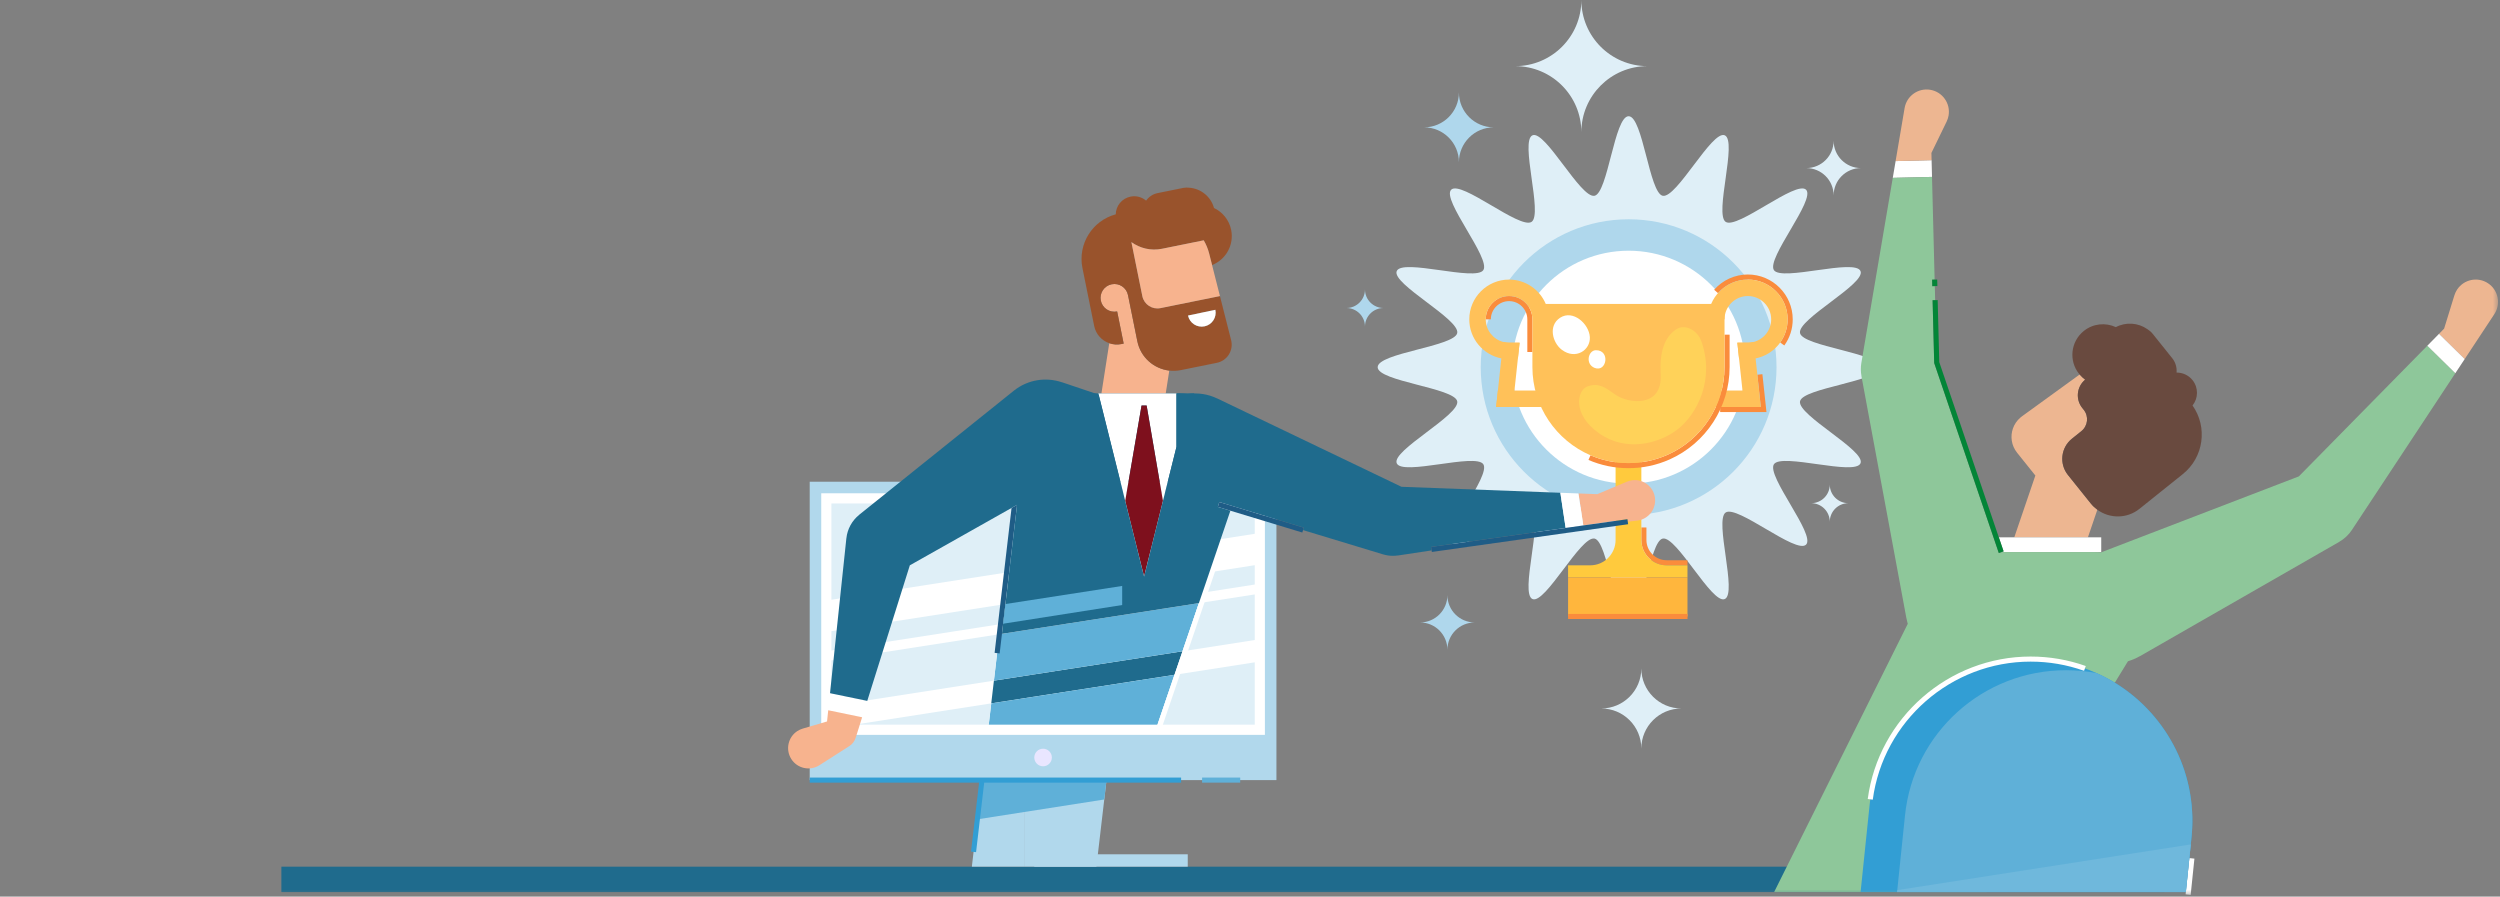 <?xml version="1.0" encoding="UTF-8"?>
<svg width="527px" height="189px" viewBox="0 0 527 189" version="1.1" xmlns="http://www.w3.org/2000/svg" xmlns:xlink="http://www.w3.org/1999/xlink">
    <rect x="0" y="0" width="527" height="189" fill="#808080" stroke="none"/>
    <title>Group 97</title>
    <defs>
        <polygon id="path-1" points="0 188.643 526.584 188.643 526.584 -0 0 -0"></polygon>
    </defs>
    <g id="Page-1" stroke="none" stroke-width="1" fill="none" fill-rule="evenodd">
        <g id="211274-Gemeente-Hollands-Kroon-Digitaal-Sociaal-Jaarverslag-[5]" transform="translate(-840, -4927)">
            <g id="Group-8" transform="translate(185, 4927)">
                <g id="Group-18" transform="translate(579, 0)">
                    <g id="Group-97" transform="translate(76, 0)">
                        <path d="M396.215,77.401 C396.215,80.397 380.003,81.765 379.443,84.597 C378.866,87.515 393.311,94.968 392.198,97.653 C391.065,100.384 375.571,95.431 373.945,97.859 C372.307,100.305 382.795,112.734 380.72,114.808 C378.646,116.882 366.218,106.395 363.771,108.033 C361.343,109.658 366.297,125.153 363.565,126.285 C360.881,127.399 353.427,112.953 350.51,113.53 C347.678,114.09 346.31,130.303 343.314,130.303 C340.318,130.303 338.95,114.09 336.118,113.53 C333.2,112.953 325.747,127.398 323.062,126.285 C320.33,125.153 325.284,109.658 322.856,108.032 C320.41,106.395 307.981,116.882 305.906,114.808 C303.832,112.734 314.32,100.305 312.682,97.859 C311.057,95.431 295.562,100.384 294.429,97.652 C293.316,94.968 307.762,87.515 307.185,84.597 C306.625,81.765 290.412,80.397 290.412,77.401 C290.412,74.405 306.625,73.037 307.185,70.205 C307.762,67.287 293.316,59.834 294.43,57.149 C295.562,54.418 311.057,59.371 312.682,56.943 C314.32,54.497 303.833,42.068 305.907,39.994 C307.981,37.92 320.41,48.407 322.856,46.77 C325.284,45.144 320.331,29.649 323.062,28.517 C325.747,27.404 333.2,41.849 336.118,41.272 C338.95,40.712 340.318,24.5 343.314,24.5 C346.31,24.5 347.678,40.712 350.51,41.272 C353.428,41.849 360.881,27.404 363.566,28.517 C366.297,29.649 361.344,45.144 363.772,46.77 C366.218,48.408 378.647,37.92 380.721,39.994 C382.795,42.069 372.308,54.497 373.945,56.944 C375.571,59.371 391.066,54.418 392.198,57.15 C393.311,59.834 378.866,67.287 379.443,70.205 C380.003,73.037 396.215,74.405 396.215,77.401" id="Fill-1" fill="#DFEFF7"></path>
                        <path d="M374.491,77.401 C374.491,94.62 360.533,108.579 343.314,108.579 C326.095,108.579 312.136,94.62 312.136,77.401 C312.136,60.182 326.095,46.224 343.314,46.224 C360.533,46.224 374.491,60.182 374.491,77.401" id="Fill-3" fill="#AFD7EC"></path>
                        <path d="M367.864,77.401 C367.864,90.96 356.873,101.952 343.314,101.952 C329.755,101.952 318.763,90.96 318.763,77.401 C318.763,63.842 329.755,52.85 343.314,52.85 C356.873,52.85 367.864,63.842 367.864,77.401" id="Fill-5" fill="#FFFFFF"></path>
                        <path d="M355.721,119.17 L351.343,119.17 C348.395,119.17 345.996,116.772 345.996,113.823 L345.996,111.183 L347.067,111.183 L347.067,113.823 C347.067,116.181 348.985,118.099 351.343,118.099 L355.721,118.099 L355.721,119.17 Z" id="Fill-7" fill="#FA8C3C"></path>
                        <path d="M355.721,119.17 L355.721,121.706 L330.552,121.706 L330.552,119.17 L335.219,119.17 C338.172,119.17 340.566,116.776 340.566,113.823 L340.566,95.263 L345.996,95.263 L345.996,113.823 C345.996,116.776 348.39,119.17 351.343,119.17 L355.721,119.17 Z" id="Fill-9" fill="#FFCA3D"></path>
                        <mask id="mask-2" fill="white">
                            <use xlink:href="#path-1"></use>
                        </mask>
                        <g id="Clip-12"></g>
                        <polygon id="Fill-11" fill="#FFB63D" mask="url(#mask-2)" points="330.553 129.951 355.721 129.951 355.721 121.707 330.553 121.707"></polygon>
                        <polygon id="Fill-13" fill="#FFC159" mask="url(#mask-2)" points="325.48 82.324 325.48 85.795 315.385 85.795 315.758 82.324"></polygon>
                        <path d="M320.331,72.24 L319.981,75.5 L319.246,82.324 L318.873,85.795 L315.385,85.795 L315.758,82.324 L316.484,75.552 L316.857,72.075 C317.074,72.133 317.297,72.173 317.522,72.202 C317.716,72.228 317.916,72.24 318.115,72.24 L320.331,72.24 Z" id="Fill-14" fill="#FFC159" mask="url(#mask-2)"></path>
                        <path d="M376.134,72.827 L375.264,72.203 C376.292,70.768 376.836,69.08 376.836,67.322 C376.836,62.697 373.073,58.933 368.447,58.933 C366.04,58.933 363.744,59.974 362.148,61.789 L361.343,61.081 C363.143,59.035 365.732,57.862 368.447,57.862 C373.663,57.862 377.907,62.106 377.907,67.322 C377.907,69.305 377.294,71.209 376.134,72.827" id="Fill-15" fill="#FA8C3C" mask="url(#mask-2)"></path>
                        <path d="M360.058,67.322 L363.53,67.322 C363.53,64.609 365.737,62.405 368.447,62.405 C371.158,62.405 373.365,64.609 373.365,67.322 C373.365,69.599 371.808,71.519 369.705,72.075 C369.489,72.133 369.266,72.173 369.04,72.202 C368.846,72.228 368.647,72.24 368.447,72.24 L366.231,72.24 L366.581,75.5 C367.18,75.639 367.805,75.711 368.447,75.711 C368.875,75.711 369.295,75.679 369.705,75.618 C369.83,75.598 369.954,75.578 370.079,75.552 C373.923,74.791 376.836,71.389 376.836,67.322 C376.836,62.697 373.073,58.933 368.447,58.933 C363.822,58.933 360.058,62.697 360.058,67.322" id="Fill-16" fill="#FFC159" mask="url(#mask-2)"></path>
                        <polygon id="Fill-17" fill="#FA8C3C" mask="url(#mask-2)" points="372.371 86.866 362.61 86.866 362.61 85.795 371.178 85.795 370.448 78.992 371.513 78.878"></polygon>
                        <path d="M370.805,82.324 L370.079,75.552 L369.705,72.075 C369.489,72.133 369.266,72.173 369.04,72.202 C368.846,72.228 368.647,72.24 368.447,72.24 L366.231,72.24 L366.581,75.5 L367.316,82.324 L361.082,82.324 L361.082,85.795 L367.689,85.795 L371.178,85.795 L370.805,82.324 Z" id="Fill-18" fill="#FFC159" mask="url(#mask-2)"></path>
                        <path d="M323.033,74.195 L321.961,74.195 L321.961,67.314 C321.958,65.198 320.233,63.476 318.115,63.476 C315.995,63.476 314.269,65.201 314.269,67.322 L313.198,67.322 C313.198,64.61 315.404,62.405 318.115,62.405 C320.823,62.405 323.028,64.607 323.033,67.314 L323.033,74.195 Z" id="Fill-19" fill="#FA8C3C" mask="url(#mask-2)"></path>
                        <path d="M343.281,98.69 C340.351,98.69 337.514,98.107 334.848,96.958 L335.272,95.974 C337.803,97.065 340.498,97.618 343.281,97.618 C346.148,97.618 348.924,97.029 351.531,95.866 C358.821,92.614 363.531,85.353 363.531,77.368 L363.531,70.549 L364.603,70.549 L364.603,77.368 C364.603,85.775 359.643,93.42 351.967,96.845 C349.222,98.069 346.299,98.69 343.281,98.69" id="Fill-20" fill="#FA8C3C" mask="url(#mask-2)"></path>
                        <path d="M363.531,64.067 L363.531,77.368 C363.531,85.618 358.603,92.711 351.531,95.867 C349.008,96.992 346.222,97.618 343.281,97.618 C340.436,97.618 337.731,97.034 335.272,95.974 C328.072,92.872 323.031,85.715 323.031,77.368 L323.031,67.313 C323.026,64.602 320.824,62.406 318.113,62.406 C315.403,62.406 313.195,64.608 313.195,67.324 C313.195,69.6 314.754,71.518 316.854,72.075 C317.074,72.134 317.299,72.172 317.524,72.204 C317.717,72.231 317.915,72.242 318.113,72.242 L320.331,72.242 L319.983,75.499 C319.383,75.638 318.756,75.713 318.113,75.713 C317.685,75.713 317.267,75.681 316.854,75.617 C316.731,75.6 316.608,75.579 316.485,75.552 C312.638,74.792 309.724,71.39 309.724,67.324 C309.724,62.695 313.49,58.935 318.113,58.935 C321.585,58.935 324.574,61.056 325.844,64.067 L363.531,64.067 Z" id="Fill-21" fill="#FFC159" mask="url(#mask-2)"></path>
                        <path d="M334.632,81.462 C332.461,82.243 331.335,87.327 337.106,91.355 C342.876,95.384 349.737,93.478 353.531,90.587 C357.853,87.293 361.553,79.781 358.574,71.76 C357.83,69.757 355.242,68.086 353.243,69.481 C350.884,71.128 349.797,74.186 350.073,78.964 C350.472,85.875 343.385,85.244 340.371,83.095 C338.462,81.733 337.034,80.597 334.632,81.462" id="Fill-22" fill="#FFD259" mask="url(#mask-2)"></path>
                        <path d="M328.873,66.98 C326.316,68.642 327.251,72.258 329.248,73.747 C332.146,75.906 335.287,73.816 335.139,71.057 C334.991,68.298 331.606,65.202 328.873,66.98" id="Fill-23" fill="#FFFFFF" mask="url(#mask-2)"></path>
                        <path d="M336.167,77.561 C334.098,76.764 334.799,73.844 336.401,73.826 C339.509,73.791 338.707,78.539 336.167,77.561" id="Fill-24" fill="#FFFFFF" mask="url(#mask-2)"></path>
                        <polygon id="Fill-25" fill="#FA8C3C" mask="url(#mask-2)" points="330.552 130.487 355.721 130.487 355.721 129.415 330.552 129.415"></polygon>
                        <polygon id="Fill-26" fill="#1F6B8D" mask="url(#mask-2)" points="59.313 188.052 456.313 188.052 456.313 182.695 59.313 182.695"></polygon>
                        <path d="M333.349,-0 C333.349,7.7 327.107,13.942 319.407,13.942 C327.107,13.942 333.349,20.184 333.349,27.884 C333.349,20.184 339.591,13.942 347.291,13.942 C339.591,13.942 333.349,7.7 333.349,-0" id="Fill-27" fill="#DFEFF7" mask="url(#mask-2)"></path>
                        <path d="M386.531,29.668 C386.531,32.851 383.951,35.431 380.768,35.431 C383.951,35.431 386.531,38.011 386.531,41.194 C386.531,38.011 389.111,35.431 392.294,35.431 C389.111,35.431 386.531,32.851 386.531,29.668" id="Fill-28" fill="#DFEFF7" mask="url(#mask-2)"></path>
                        <path d="M305.111,125.45 C305.111,128.633 302.531,131.213 299.348,131.213 C302.531,131.213 305.111,133.793 305.111,136.976 C305.111,133.793 307.691,131.213 310.874,131.213 C307.691,131.213 305.111,128.633 305.111,125.45" id="Fill-29" fill="#AFD7EC" mask="url(#mask-2)"></path>
                        <path d="M385.717,102.15 C385.717,104.316 383.961,106.072 381.796,106.072 C383.961,106.072 385.717,107.828 385.717,109.993 C385.717,107.828 387.473,106.072 389.639,106.072 C387.473,106.072 385.717,104.316 385.717,102.15" id="Fill-30" fill="#DFEFF7" mask="url(#mask-2)"></path>
                        <path d="M287.738,61.005 C287.738,63.171 285.982,64.927 283.816,64.927 C285.982,64.927 287.738,66.682 287.738,68.848 C287.738,66.682 289.493,64.927 291.659,64.927 C289.493,64.927 287.738,63.171 287.738,61.005" id="Fill-31" fill="#AFD7EC" mask="url(#mask-2)"></path>
                        <path d="M345.99,140.903 C345.99,145.566 342.21,149.346 337.547,149.346 C342.21,149.346 345.99,153.126 345.99,157.789 C345.99,153.126 349.771,149.346 354.434,149.346 C349.771,149.346 345.99,145.566 345.99,140.903" id="Fill-32" fill="#DFEFF7" mask="url(#mask-2)"></path>
                        <path d="M307.54,19.494 C307.54,23.553 304.249,26.843 300.191,26.843 C304.249,26.843 307.54,30.133 307.54,34.192 C307.54,30.133 310.83,26.843 314.889,26.843 C310.83,26.843 307.54,23.553 307.54,19.494" id="Fill-33" fill="#AFD7EC" mask="url(#mask-2)"></path>
                        <polygon id="Fill-34" fill="#B1D8EC" mask="url(#mask-2)" points="207.002 164.445 204.867 182.695 216.055 182.695 216.055 164.445"></polygon>
                        <polygon id="Fill-35" fill="#B1D8EC" mask="url(#mask-2)" points="231.122 182.695 233.257 164.445 216.055 164.445 216.055 182.695"></polygon>
                        <polygon id="Fill-36" fill="#1F6B8D" mask="url(#mask-2)" points="226.133 102.229 251.75 102.229 251.75 82.924 226.133 82.924"></polygon>
                        <polygon id="Fill-37" fill="#B1D8EC" mask="url(#mask-2)" points="218.027 182.696 250.376 182.696 250.376 180.085 218.027 180.085"></polygon>
                        <polygon id="Fill-38" fill="#5FB0D8" mask="url(#mask-2)" points="232.779 168.531 206.034 172.714 207.002 164.445 233.251 164.444"></polygon>
                        <polygon id="Fill-39" fill="#B1D8EC" mask="url(#mask-2)" points="170.687 164.445 269.071 164.445 269.071 101.547 170.687 101.547"></polygon>
                        <polygon id="Fill-40" fill="#FFFFFF" mask="url(#mask-2)" points="173.118 154.909 266.64 154.909 266.64 103.982 173.118 103.982"></polygon>
                        <polygon id="Fill-41" fill="#FFFFFF" mask="url(#mask-2)" points="175.26 152.765 264.499 152.765 264.499 106.125 175.26 106.125"></polygon>
                        <polygon id="Fill-42" fill="#FFFFFF" mask="url(#mask-2)" points="175.26 152.765 264.499 152.765 264.499 106.125 175.26 106.125"></polygon>
                        <polygon id="Fill-43" fill="#DFEFF7" mask="url(#mask-2)" points="264.499 106.125 264.499 112.527 175.26 126.429 175.26 106.125"></polygon>
                        <path d="M221.732,159.68 C221.732,160.703 220.902,161.533 219.879,161.533 C218.856,161.533 218.027,160.703 218.027,159.68 C218.027,158.657 218.856,157.828 219.879,157.828 C220.902,157.828 221.732,158.657 221.732,159.68" id="Fill-44" fill="#E9E6FF" mask="url(#mask-2)"></path>
                        <polygon id="Fill-45" fill="#1F6B8D" mask="url(#mask-2)" points="209.517 143.481 249.273 137.288 247.58 142.254 208.955 148.27"></polygon>
                        <polygon id="Fill-46" fill="#5FB0D8" mask="url(#mask-2)" points="247.581 142.254 243.997 152.765 208.426 152.765 208.956 148.27"></polygon>
                        <polygon id="Fill-47" fill="#DFEFF7" mask="url(#mask-2)" points="208.956 148.27 208.426 152.765 180.103 152.765"></polygon>
                        <polygon id="Fill-48" fill="#DFEFF7" mask="url(#mask-2)" points="264.499 139.618 264.499 152.765 243.997 152.765 247.581 142.254"></polygon>
                        <polygon id="Fill-49" fill="#5FB0D8" mask="url(#mask-2)" points="252.728 127.136 249.273 137.288 209.517 143.481 210.664 133.693"></polygon>
                        <polygon id="Fill-50" fill="#DFEFF7" mask="url(#mask-2)" points="210.665 133.693 209.519 143.481 175.26 148.816 175.26 139.206"></polygon>
                        <polygon id="Fill-51" fill="#DFEFF7" mask="url(#mask-2)" points="264.499 125.304 264.499 134.915 249.274 137.288 252.729 127.136"></polygon>
                        <polygon id="Fill-52" fill="#DFEFF7" mask="url(#mask-2)" points="211.399 127.415 210.911 131.567 175.26 137.122 175.26 133.045"></polygon>
                        <polygon id="Fill-53" fill="#DFEFF7" mask="url(#mask-2)" points="264.499 119.143 264.499 123.22 253.479 124.94 254.947 120.633"></polygon>
                        <polygon id="Fill-54" fill="#FFFFFF" mask="url(#mask-2)" points="244.646 154.181 243.631 153.836 256.983 114.649 257.997 114.994"></polygon>
                        <polygon id="Fill-55" fill="#329ED4" mask="url(#mask-2)" points="170.687 164.98 248.977 164.98 248.977 163.909 170.687 163.909"></polygon>
                        <polygon id="Fill-56" fill="#329ED4" mask="url(#mask-2)" points="205.755 179.638 204.691 179.513 206.461 164.382 207.525 164.507"></polygon>
                        <polygon id="Fill-57" fill="#5FB0D8" mask="url(#mask-2)" points="253.403 164.98 261.439 164.98 261.439 163.909 253.403 163.909"></polygon>
                        <path d="M368.025,188.054 L249.174,188.054 L368.025,188.054 Z" id="Fill-58" fill="#F8F7FF" mask="url(#mask-2)"></path>
                        <path d="M232.928,188.054 L189.27,188.054 L232.928,188.054 Z" id="Fill-60" fill="#F8F7FF" mask="url(#mask-2)"></path>
                        <path d="M243.293,188.054 L238.349,188.054 L243.293,188.054 Z" id="Fill-62" fill="#F8F7FF" mask="url(#mask-2)"></path>
                        <path d="M442.118,107.451 C441.613,107.08 441.143,106.645 440.732,106.133 L435.919,100.126 C434.04,97.781 434.418,94.357 436.763,92.478 L438.749,90.886 L438.748,90.885 C440.133,89.778 440.355,87.763 439.244,86.382 L438.942,86.003 C437.48,84.176 437.754,81.521 439.548,80.034 L439.548,80.034 C439.123,79.719 438.735,79.354 438.39,78.947 L426.23,87.762 C426.104,87.853 425.987,87.951 425.871,88.051 C425.153,88.671 424.636,89.447 424.336,90.293 C423.738,91.975 423.991,93.922 425.197,95.426 L425.197,95.426 C425.197,95.426 425.197,95.427 425.197,95.427 L429.054,100.24 L424.609,113.276 L440.132,113.276 L442.118,107.451 Z" id="Fill-64" fill="#EDB691" mask="url(#mask-2)"></path>
                        <polygon id="Fill-65" fill="#FFFFFF" mask="url(#mask-2)" points="407.181 33.77 407.142 32.238 407.12 31.387 407.118 31.387 407.178 33.767 399.596 33.957 398.996 37.495 407.268 37.29"></polygon>
                        <path d="M407.178,33.767 L407.118,31.387 L407.12,31.387 L407.142,32.238 L410.355,25.623 L410.352,25.622 C410.543,25.229 410.684,24.805 410.761,24.353 C411.196,21.793 409.473,19.365 406.913,18.931 C404.353,18.496 401.925,20.219 401.491,22.779 L400.115,30.885 C400.115,30.885 400.115,30.886 400.115,30.887 L400.114,30.887 L399.593,33.958 L399.596,33.958 L407.178,33.767 Z" id="Fill-66" fill="#EDB691" mask="url(#mask-2)"></path>
                        <path d="M524.472,59.711 C522.305,58.281 519.389,58.878 517.958,61.046 C517.706,61.428 517.52,61.835 517.391,62.252 L517.388,62.25 L515.219,69.278 L515.817,68.67 L515.818,68.672 L514.149,70.37 L519.559,75.686 L519.56,75.688 L521.276,73.088 L521.276,73.088 C521.276,73.088 521.277,73.087 521.277,73.087 L525.806,66.225 C527.236,64.058 526.639,61.142 524.472,59.711" id="Fill-67" fill="#EDB691" mask="url(#mask-2)"></path>
                        <polygon id="Fill-68" fill="#FFFFFF" mask="url(#mask-2)" points="421.932 116.38 441.691 116.38 441.691 116.386 441.797 116.386 441.969 116.386 442.941 116.386 442.941 113.276 440.132 113.276 424.609 113.276 421.355 113.276 422.361 116.234"></polygon>
                        <path d="M484.597,100.422 L442.873,116.448 C442.572,116.417 442.27,116.393 441.969,116.386 L441.797,116.386 C441.761,116.386 441.726,116.389 441.691,116.389 L441.691,116.386 L441.691,116.38 L421.932,116.38 L421.347,116.579 L407.73,76.53 L407.39,63.285 L407.93,63.271 L407.855,60.313 L407.329,60.327 L407.293,58.956 L407.82,58.942 L407.269,37.29 L398.996,37.495 L392.385,76.433 C392.382,76.452 392.376,76.471 392.373,76.49 C392.21,77.447 392.234,78.391 392.402,79.293 L392.392,79.295 L401.86,130.268 L401.863,130.267 C401.925,130.601 401.999,130.935 402.091,131.268 C402.112,131.344 402.137,131.419 402.16,131.494 L373.992,188.031 L374.104,188.052 L418.783,188.052 L448.571,139.393 C449.426,139.138 450.263,138.784 451.069,138.322 L451.074,138.334 L493.101,114.23 L493.097,114.223 C494.149,113.62 495.083,112.775 495.797,111.694 C495.808,111.678 495.816,111.66 495.826,111.644 L517.582,78.68 L511.678,72.882 L484.597,100.422 Z" id="Fill-69" fill="#8EC79A" mask="url(#mask-2)"></path>
                        <polygon id="Fill-70" fill="#FFFFFF" mask="url(#mask-2)" points="514.149 70.37 515.818 68.672 515.817 68.67 515.219 69.278 514.145 70.37 511.678 72.882 517.583 78.68 519.558 75.686"></polygon>
                        <path d="M439.548,80.034 L439.548,80.034 C437.754,81.521 437.48,84.175 438.942,86.003 L439.244,86.382 C440.355,87.763 440.133,89.778 438.748,90.885 L438.749,90.886 L436.763,92.478 C434.418,94.357 434.04,97.781 435.919,100.126 L440.732,106.133 C441.143,106.645 441.613,107.08 442.118,107.451 C444.717,109.357 448.363,109.376 450.998,107.265 L454.033,104.833 L460.137,99.941 C464.563,96.395 465.407,90.049 462.188,85.474 C463.411,83.946 463.461,81.725 462.186,80.135 C461.336,79.074 460.083,78.529 458.822,78.537 C458.912,77.483 458.616,76.394 457.902,75.503 L457.567,75.085 L457.567,75.085 L453.993,70.625 L453.989,70.62 L453.783,70.363 C453.467,69.968 453.092,69.649 452.685,69.398 C450.737,68.023 448.154,67.834 446.018,68.957 C443.867,67.957 441.246,68.18 439.271,69.764 C436.494,71.989 436.047,76.043 438.272,78.819 C438.309,78.865 438.353,78.903 438.39,78.947 C438.735,79.354 439.123,79.719 439.548,80.034" id="Fill-71" fill="#694A3F" mask="url(#mask-2)"></path>
                        <polygon id="Fill-72" fill="#038537" mask="url(#mask-2)" points="407.73 76.53 421.347 116.579 421.932 116.38 422.361 116.234 421.355 113.276 408.798 76.339 408.461 63.257 407.93 63.271 407.39 63.285"></polygon>
                        <polygon id="Fill-73" fill="#038537" mask="url(#mask-2)" points="407.329 60.327 407.855 60.313 408.4 60.299 408.364 58.928 407.82 58.942 407.293 58.956"></polygon>
                        <polygon id="Fill-74" fill="#1F5C86" mask="url(#mask-2)" points="214.394 106.425 211.945 127.329 211.458 131.481 211.212 133.608 210.729 137.749 209.663 137.62 213.236 107.074"></polygon>
                        <path d="M246.486,78.121 C243.227,77.744 240.434,75.322 239.748,71.932 L237.938,62.995 L237.939,62.995 L237.78,62.21 C237.459,60.629 235.918,59.607 234.337,59.927 C232.755,60.247 231.733,61.789 232.053,63.37 C232.374,64.951 233.915,65.974 235.496,65.653 L235.498,65.653 L236.871,72.431 L236.394,72.528 C235.506,72.707 234.628,72.628 233.831,72.35 L232.184,82.924 L245.738,82.924 L246.486,78.121 Z" id="Fill-75" fill="#F7B38E" mask="url(#mask-2)"></path>
                        <path d="M256.199,65.303 C256.535,66.895 255.517,68.458 253.924,68.794 C252.332,69.129 250.769,68.111 250.433,66.518 L256.199,65.303 Z M236.871,72.431 L235.498,65.653 C233.915,65.974 232.374,64.951 232.053,63.37 C231.733,61.789 232.755,60.247 234.337,59.927 C235.918,59.607 237.459,60.629 237.78,62.21 L237.939,62.995 L239.748,71.932 C240.434,75.322 243.227,77.744 246.486,78.121 C247.281,78.213 248.102,78.187 248.928,78.02 L256.515,76.483 C258.699,76.041 260.067,73.862 259.521,71.704 L257.164,62.414 L244.625,64.953 C242.886,65.305 241.192,64.195 240.812,62.468 L238.497,51.034 C240.29,52.334 242.595,52.918 244.932,52.445 L253.747,50.659 C254.245,51.51 254.636,52.44 254.889,53.44 L255.506,55.875 C258.413,54.727 260.171,51.634 259.529,48.465 C259.103,46.36 257.712,44.702 255.913,43.843 C255.251,41.441 253.156,39.77 250.755,39.578 C250.324,39.515 249.877,39.52 249.426,39.612 L249.136,39.67 C249.133,39.671 249.131,39.671 249.128,39.672 L244.495,40.61 L244.018,40.707 C242.998,40.913 242.155,41.503 241.603,42.294 C240.724,41.551 239.529,41.201 238.315,41.447 C236.494,41.815 235.232,43.399 235.195,45.182 C230.27,46.505 227.155,51.439 228.181,56.506 L229.886,64.927 L230.655,68.722 C231.009,70.47 232.261,71.803 233.831,72.35 C234.628,72.628 235.506,72.707 236.393,72.528 L236.871,72.431 Z" id="Fill-76" fill="#99532C" mask="url(#mask-2)"></path>
                        <path d="M253.747,50.659 L244.932,52.445 C242.595,52.918 240.29,52.334 238.497,51.034 L240.813,62.469 C241.192,64.195 242.886,65.305 244.625,64.953 L257.163,62.414 L255.506,55.875 L254.889,53.44 C254.636,52.44 254.244,51.51 253.747,50.659" id="Fill-77" fill="#F7B38E" mask="url(#mask-2)"></path>
                        <path d="M253.924,68.794 C255.516,68.458 256.535,66.895 256.199,65.303 L250.433,66.518 C250.769,68.111 252.332,69.129 253.924,68.794" id="Fill-78" fill="#FFFFFF" mask="url(#mask-2)"></path>
                        <polygon id="Fill-79" fill="#FFFFFF" mask="url(#mask-2)" points="236.196 101.606 240.43 118.559 237.193 105.591 240.637 85.485 241.709 85.485 245.153 105.591 241.173 121.533 241.173 121.533 245.58 103.889 247.967 94.333 247.998 94.207 247.998 94.207 247.998 82.96 247.998 82.924 245.738 82.924 232.184 82.924 231.53 82.924 231.53 82.925 231.53 82.925 231.596 83.187 232.541 86.971"></polygon>
                        <polygon id="Fill-80" fill="#7E101D" mask="url(#mask-2)" points="241.709 85.485 240.637 85.485 237.193 105.591 240.43 118.559 241.173 121.534 241.173 121.533 245.153 105.591"></polygon>
                        <polygon id="Fill-81" fill="#FFFFFF" mask="url(#mask-2)" points="174.971 146.122 174.591 149.722 181.737 151.2 182.819 147.745"></polygon>
                        <path d="M348.875,105 C348.605,102.648 346.479,100.962 344.128,101.232 C343.712,101.28 343.319,101.388 342.953,101.543 L342.952,101.54 L336.707,104.17 L337.42,104.197 L336.707,104.17 L335.597,104.128 L332.744,104.02 L333.762,110.759 L343.062,109.444 L343.137,109.974 L345.108,109.747 C347.459,109.477 349.146,107.351 348.875,105" id="Fill-82" fill="#F7B38E" mask="url(#mask-2)"></path>
                        <path d="M174.341,152.085 L169.216,153.586 L169.217,153.589 C168.835,153.7 168.462,153.865 168.11,154.09 C166.116,155.365 165.533,158.015 166.808,160.009 C168.083,162.003 170.734,162.586 172.728,161.311 L179.042,157.274 C179.704,156.85 180.157,156.224 180.375,155.529 L180.376,155.529 L181.737,151.201 L174.591,149.722 L174.341,152.085 Z" id="Fill-83" fill="#F7B38E" mask="url(#mask-2)"></path>
                        <polygon id="Fill-84" fill="#1F6B8D" mask="url(#mask-2)" points="335.597 104.128 328.919 103.875 332.744 104.02"></polygon>
                        <polygon id="Fill-85" fill="#1F6B8D" mask="url(#mask-2)" points="337.42 104.197 336.707 104.17 335.597 104.128 336.707 104.17"></polygon>
                        <path d="M301.678,115.297 L301.785,116.025 L294.729,117.091 L294.729,117.081 C294.354,117.14 293.985,117.167 293.615,117.167 C292.903,117.167 292.201,117.059 291.531,116.856 L274.683,111.745 L274.838,111.231 L257.031,105.831 L256.876,106.34 L256.72,106.854 L259.367,107.658 L252.729,127.136 L211.211,133.608 L211.458,131.481 L211.945,127.329 L214.394,106.425 L213.236,107.074 L191.792,119.17 L183.086,146.893 L182.819,147.745 L174.97,146.122 L175.061,145.233 L178.415,113.459 L178.42,113.459 C178.624,111.531 179.599,109.747 181.115,108.525 L181.11,108.52 L213.708,82.366 L213.708,82.372 C213.729,82.356 213.74,82.34 213.756,82.329 C216.713,79.988 220.522,79.458 223.849,80.583 L223.849,80.572 L231.595,83.186 L232.544,86.968 L236.197,101.604 L237.194,105.59 L240.429,118.559 L241.174,121.533 L245.154,105.584 L245.578,103.886 L247.967,94.334 L247.999,94.206 L247.999,82.961 C248.229,82.945 248.46,82.924 248.695,82.924 C249.247,82.924 249.788,82.977 250.313,83.058 C252.515,82.725 254.663,83.084 256.544,83.984 L256.549,83.974 L295.431,102.616 L328.919,103.875 L330.038,111.284 L301.678,115.297 Z" id="Fill-86" fill="#1F6B8D" mask="url(#mask-2)"></path>
                        <polygon id="Fill-87" fill="#FFFFFF" mask="url(#mask-2)" points="333.762 110.759 332.744 104.02 328.919 103.875 330.038 111.285"></polygon>
                        <polygon id="Fill-88" fill="#1F5C86" mask="url(#mask-2)" points="333.762 110.759 330.038 111.285 301.679 115.295 301.783 116.026 301.83 116.356 343.211 110.505 343.137 109.974 343.062 109.444"></polygon>
                        <polygon id="Fill-89" fill="#1F5C86" mask="url(#mask-2)" points="257.032 105.828 256.876 106.341 256.721 106.854 259.366 107.656 274.527 112.258 274.683 111.745 274.838 111.232"></polygon>
                        <path d="M461.967,176.54 L460.777,188.052 L392.211,188.052 L394.129,169.533 C395.919,152.149 410.57,138.933 428.051,138.933 C433.033,138.933 437.747,139.999 441.99,141.9 C454.959,147.718 463.536,161.39 461.967,176.54" id="Fill-90" fill="#329ED4" mask="url(#mask-2)"></path>
                        <path d="M394.78,168.572 L393.718,168.431 C396.007,151.31 410.765,138.399 428.047,138.399 C432.045,138.399 435.958,139.071 439.68,140.397 L439.32,141.406 C435.715,140.121 431.922,139.47 428.047,139.47 C411.3,139.47 396.998,151.981 394.78,168.572" id="Fill-91" fill="#FFFFFF" mask="url(#mask-2)"></path>
                        <polygon id="Fill-92" fill="#FFFFFF" mask="url(#mask-2)" points="461.794 188.643 460.727 188.533 461.517 180.887 462.584 180.997"></polygon>
                        <path d="M461.967,176.54 L461.817,178.002 L460.777,188.052 L399.904,188.052 L399.947,187.64 L400.547,181.817 L400.584,181.442 L401.576,171.884 C403.365,154.5 418.017,141.284 435.497,141.284 C437.72,141.284 439.89,141.493 441.99,141.9 C453.711,147.161 461.854,158.84 462.144,172.222 C462.176,173.647 462.117,175.088 461.967,176.54" id="Fill-93" fill="#5FB0D8" mask="url(#mask-2)"></path>
                        <polygon id="Fill-94" fill="#6FB8DC" mask="url(#mask-2)" points="461.817 178.002 460.777 188.052 399.904 188.052 399.947 187.64"></polygon>
                        <path d="M472.708,188.054 L397.411,188.054 L472.708,188.054 Z" id="Fill-95" fill="#F8F7FF" mask="url(#mask-2)"></path>
                        <polygon id="Fill-96" fill="#5FB0D8" mask="url(#mask-2)" points="236.556 123.515 236.556 127.538 211.458 131.481 211.945 127.329"></polygon>
                    </g>
                </g>
            </g>
        </g>
    </g>
</svg>